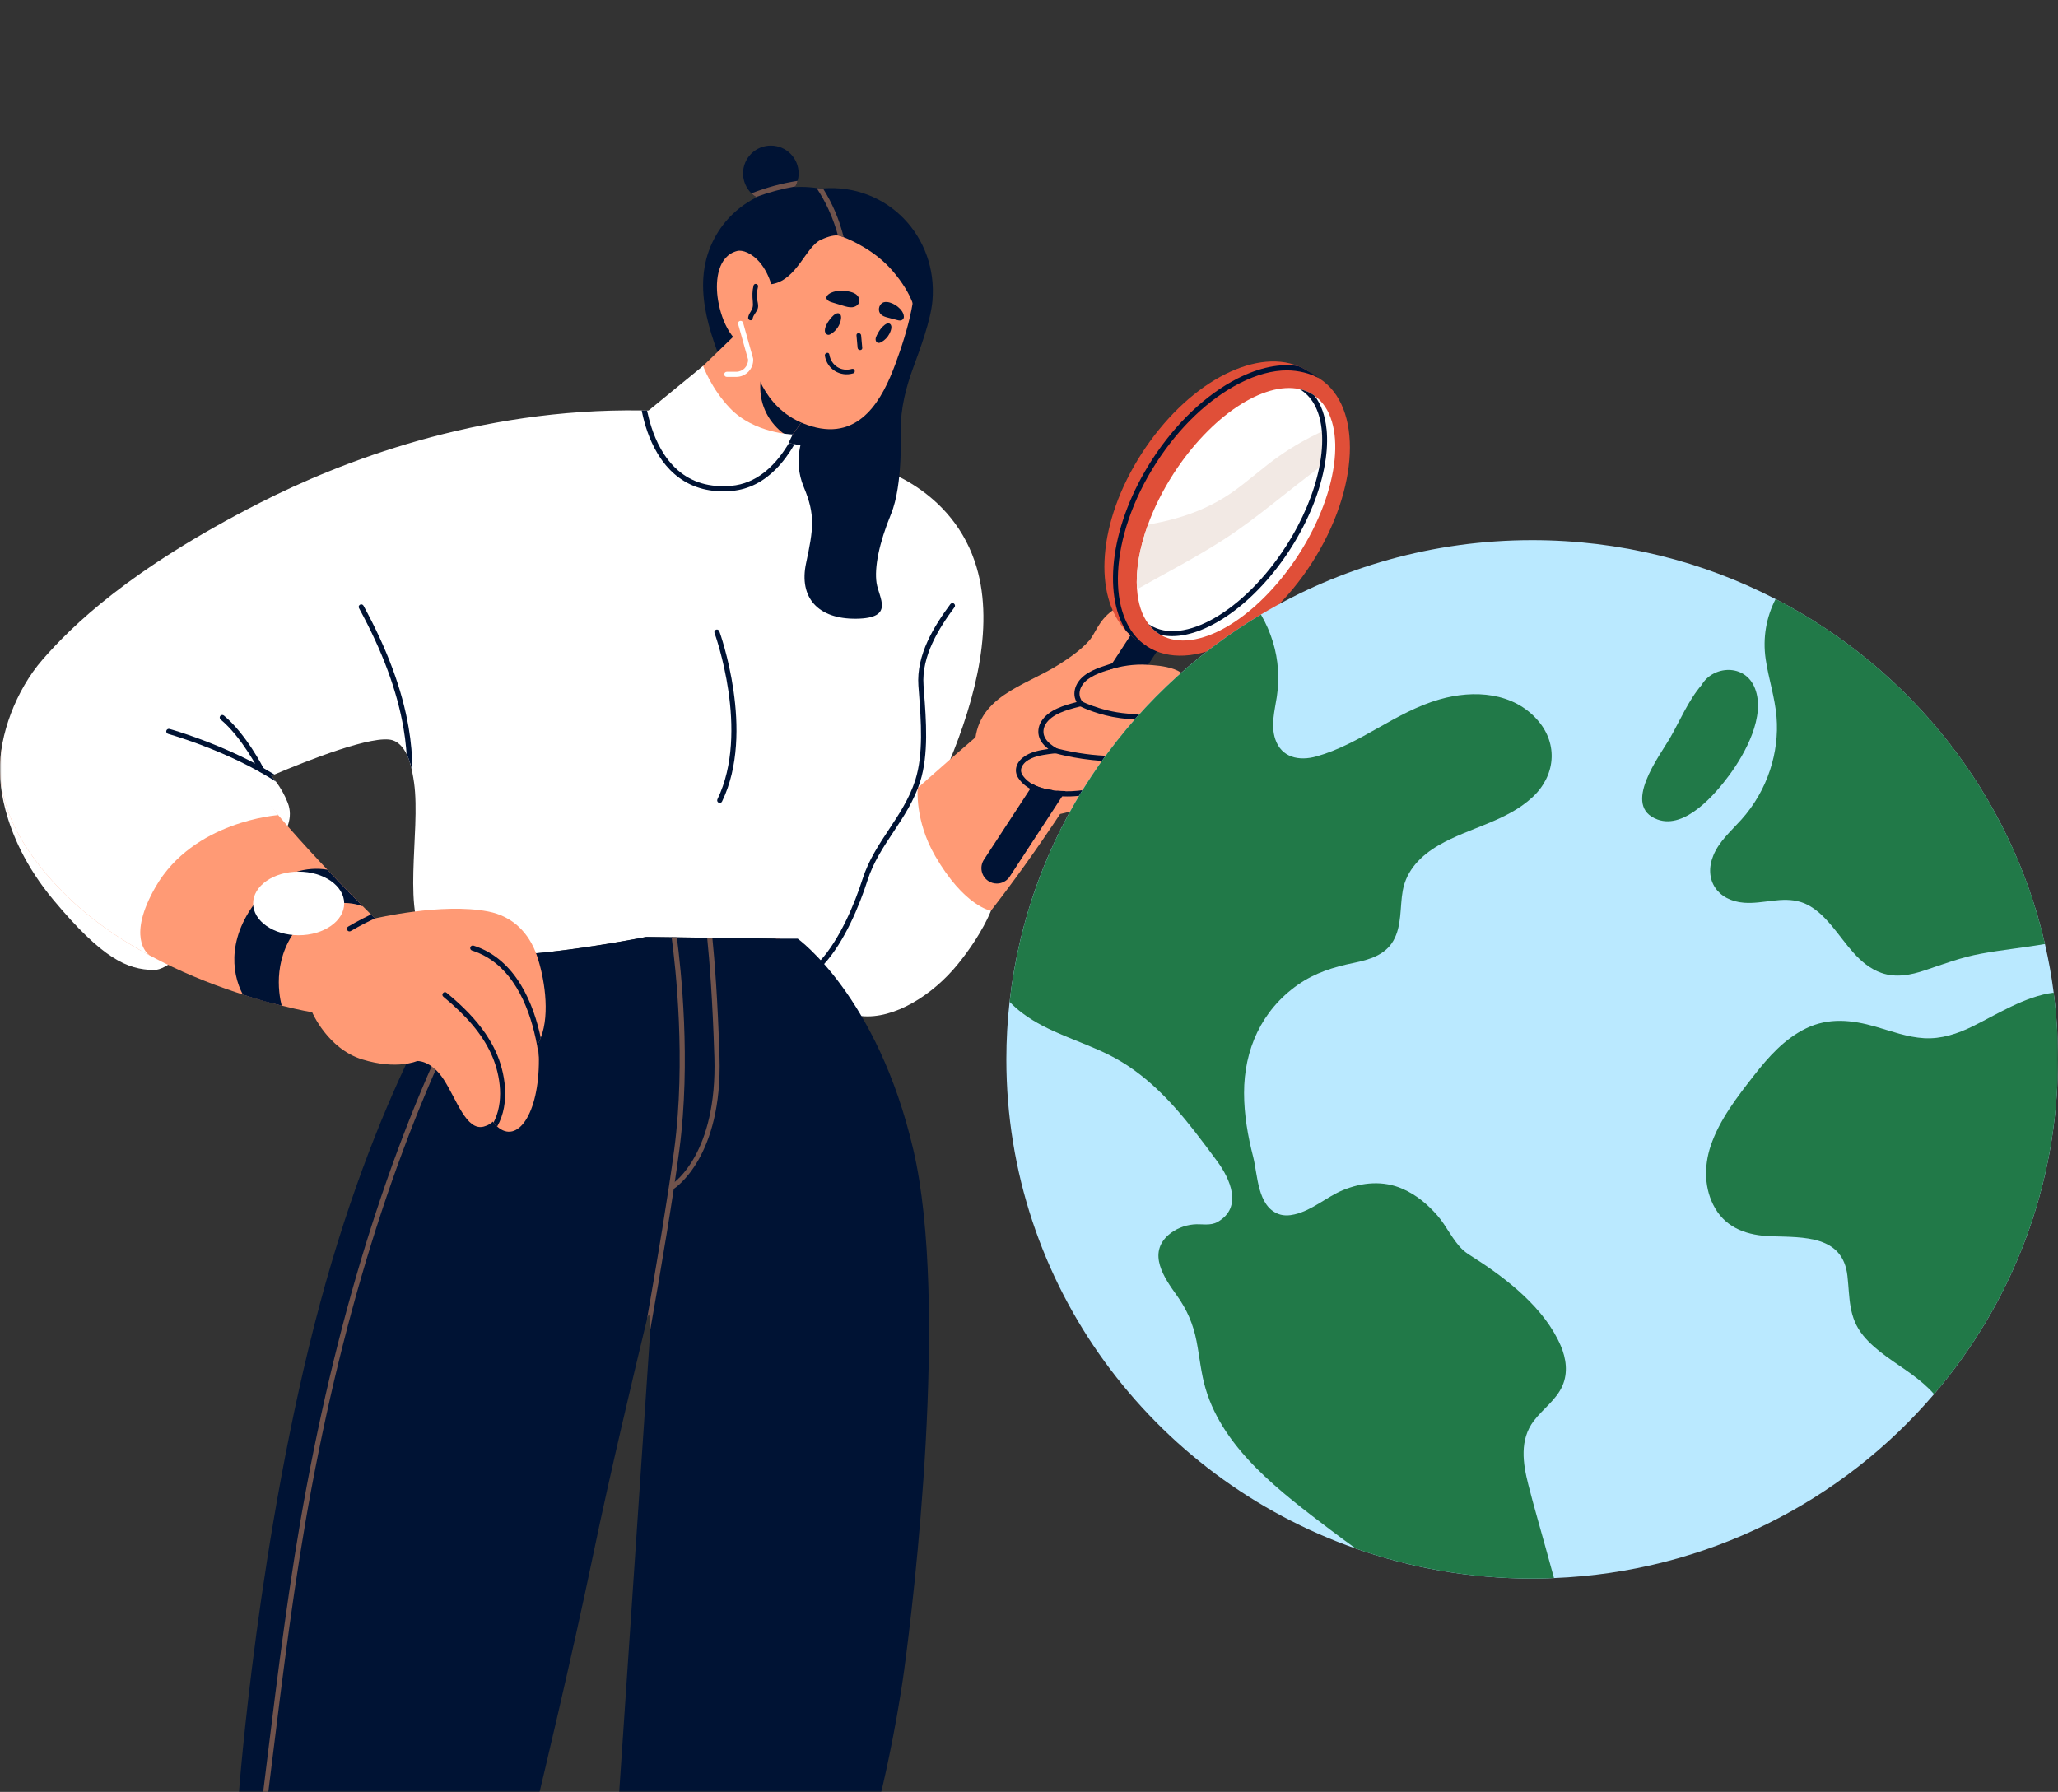 <?xml version="1.0" encoding="UTF-8"?>
<svg xmlns="http://www.w3.org/2000/svg" width="735" height="640" viewBox="0 0 735 640" fill="none">
  <rect x="0" y="0" width="735" height="640" fill="#333333" stroke="none"/>
  <mask id="mask0_642_2137" style="mask-type:alpha" maskUnits="userSpaceOnUse" x="0" y="0" width="735" height="640">
    <rect width="735" height="640" fill="#D9D9D9"></rect>
  </mask>
  <g mask="url(#mask0_642_2137)">
    <path d="M309 327.61C301.109 339.943 307.782 350.163 296.019 342.564C295.503 342.232 295.011 341.885 294.515 341.502C288.589 337.06 283.76 329.482 281.631 318.364C275.209 284.873 310.258 166.11 310.258 166.11C310.258 166.11 338.569 172.49 348.132 200.543C362.786 243.51 321.314 308.347 309 327.614V327.61Z" fill="white"></path>
    <path d="M334.459 336.783V348.147C357.125 324.454 380.889 287.236 380.889 287.236L351.586 260.594C351.586 260.594 281.295 320.473 277.631 332.689C277.26 333.931 277.026 335.314 276.92 336.783H334.459Z" fill="#FF9A75"></path>
    <path d="M327.764 281.427C327.764 281.427 326.619 293.002 333.999 305.741C344.468 323.82 353.914 325.281 353.914 325.281C353.914 325.281 350.883 333.528 342.03 344.435C333.178 355.346 319.349 364.108 307.672 362.905C297.762 361.882 295.117 356.268 290.878 346.455C286.64 336.642 289.503 323.481 289.503 323.481L303.723 283.54L327.764 281.427Z" fill="white"></path>
    <path d="M410.137 265.105C410.137 265.105 409.531 266.664 408.226 269.031C408.191 269.105 408.137 269.18 408.097 269.269C407.765 269.84 407.398 270.48 406.976 271.141C403.14 277.27 395.581 286.333 383.064 289.638C375.521 291.638 369.833 292.959 358.824 286.884C347.816 280.809 348.124 267.047 348.124 267.047L366.731 256.897L373.814 257.339L404.937 259.249L410.129 265.101L410.137 265.105Z" fill="#FF9A75"></path>
    <path d="M348.128 267.047C348.148 248.675 365.962 245.128 378.17 237.362C382.135 234.842 385.92 232.232 389.018 228.771C391.124 226.42 392.323 221.7 397.14 218.196C401.238 215.216 409.41 221.224 407.863 228.771C406.316 236.319 390.03 261.496 379.478 268.634C368.927 275.771 371.524 280.588 360.973 279.669C350.421 278.751 348.128 267.055 348.128 267.051V267.047Z" fill="#FF9A75"></path>
    <path d="M356.004 315.567C354.973 315.567 353.926 315.278 353 314.672C350.453 313.008 349.738 309.598 351.402 307.051L405.535 224.197C407.199 221.654 410.613 220.939 413.157 222.599C415.704 224.264 416.419 227.674 414.754 230.221L360.621 313.075C359.567 314.692 357.805 315.571 356.008 315.571L356.004 315.567Z" fill="#001334"></path>
    <path d="M463.797 198.082C448.382 221.994 426.728 237.647 410.012 230.744C408.269 230.049 406.582 229.076 404.964 227.865C403.957 227.111 403.019 226.268 402.175 225.349C390.413 212.888 391.881 186.593 407.734 161.986C423.735 137.14 447.702 124.295 463.648 130.753C464.656 131.155 465.629 131.632 466.567 132.202C467.981 133.046 469.266 133.999 470.403 135.066C484.275 147.617 479.505 173.674 463.797 198.082Z" fill="#E04F38"></path>
    <path d="M468.499 201.091C485.504 174.673 486.739 145.178 471.258 135.212C455.776 125.246 429.439 138.583 412.434 165.001C395.428 191.418 394.193 220.913 409.675 230.879C425.157 240.845 451.494 227.508 468.499 201.091Z" fill="#E04F38"></path>
    <path d="M463.797 198.082C448.843 221.279 426.985 233.94 414.528 226.763C414.324 226.654 414.125 226.525 413.922 226.396C412.453 225.443 411.187 224.248 410.141 222.837C407.773 219.681 406.433 215.423 406.086 210.469C405.589 203.77 406.929 195.769 409.996 187.366C412.145 181.42 415.188 175.291 419.059 169.271C432.455 148.48 451.354 136.167 464.129 138.976C465.855 139.363 467.469 140.003 468.938 140.956C469.141 141.085 469.34 141.214 469.524 141.378C481.212 149.746 478.735 174.869 463.797 198.082Z" fill="white"></path>
    <path d="M473.762 153.344C473.211 153.582 472.661 153.84 472.094 154.113C466.863 156.571 461.816 159.434 456.992 162.794C451.026 166.942 445.706 171.931 439.74 176.06C433.685 180.225 426.97 183.182 419.903 185.162C416.637 186.08 413.332 186.795 409.992 187.366C406.929 195.769 405.589 203.769 406.082 210.469C416.559 204.543 427.333 198.999 437.35 192.503C448.78 185.108 459.683 175.548 471.133 167.032C471.829 166.517 472.508 166.005 473.208 165.509C473.942 161.141 474.126 157.051 473.758 153.344H473.762Z" fill="#F2E9E4"></path>
    <path d="M473.762 153.343C473.286 148.573 471.872 144.479 469.524 141.377C469.34 141.213 469.137 141.084 468.938 140.955C467.469 140.002 465.855 139.357 464.129 138.975C464.293 139.068 464.476 139.178 464.644 139.287C469.086 142.151 471.528 147.417 472.094 154.112C472.407 158.003 472.094 162.371 471.141 167.031C469.36 175.841 465.359 185.638 459.249 195.143C444.35 218.265 422.548 230.833 410.641 223.184C410.476 223.074 410.308 222.965 410.144 222.836C411.191 224.25 412.457 225.442 413.926 226.395C414.129 226.524 414.328 226.653 414.531 226.762C415.832 227.055 417.211 227.204 418.625 227.204C425.067 227.204 432.537 224.196 439.932 218.816C447.327 213.441 454.667 205.659 460.797 196.135C467.457 185.787 471.641 175.051 473.219 165.508C473.954 161.14 474.137 157.05 473.77 153.343H473.762Z" fill="#001334"></path>
    <path d="M466.567 132.202C465.629 131.632 464.656 131.155 463.648 130.753C457.245 129.706 449.85 131.194 442.049 135.14C430.673 140.902 419.77 151.27 411.367 164.318C396.87 186.835 393.624 211.661 402.175 225.353C403.019 226.271 403.957 227.115 404.964 227.869C406.578 229.08 408.183 230.35 409.926 231.045C409.871 231.026 409.816 230.99 409.762 230.955C394.569 221.173 396.03 191.573 412.93 165.333C421.149 152.543 431.794 142.414 442.897 136.8C448.823 133.792 454.495 132.284 459.613 132.284C463.594 132.284 467.848 133.331 470.836 134.968C469.7 133.905 467.981 133.058 466.567 132.214V132.202Z" fill="#001334"></path>
    <path d="M409.57 237.416C405.039 237.158 400.378 237.838 395.991 239.252C392.413 240.389 387.752 241.768 385.549 245.034C384.631 246.393 384.209 248.061 384.557 249.585C384.611 249.788 384.666 249.987 384.74 250.19H384.76C384.85 250.464 384.979 250.741 385.108 250.999C385.291 251.292 385.475 251.585 385.694 251.843C385.877 252.081 386.08 252.319 386.319 252.542C386.373 252.616 386.447 252.671 386.522 252.745C387.916 254.085 389.807 255.058 391.514 255.628C395.167 256.859 399.222 257.058 403.167 256.804C403.167 256.804 403.179 256.804 403.203 256.804C403.902 256.769 404.617 256.71 405.296 256.64C407.812 256.402 410.344 255.925 412.785 255.171C413.848 254.839 414.895 254.472 415.907 254.015C415.942 253.995 415.981 253.995 416 253.98C416.387 253.816 416.77 253.632 417.157 253.429C417.176 253.429 417.192 253.429 417.211 253.409C417.598 253.226 417.981 253.023 418.368 252.804H418.387C420.919 251.409 423.395 249.464 424.114 246.823C424.169 246.639 424.188 246.475 424.224 246.307C425.985 238.416 414.258 237.682 409.582 237.424L409.57 237.416Z" fill="#FF9A75"></path>
    <path d="M417.532 255.199C417.313 254.96 417.055 254.722 416.778 254.503C416.52 254.32 416.262 254.136 415.989 253.972C415.895 253.917 415.805 253.863 415.711 253.824C415.508 253.675 415.309 253.566 415.106 253.476C410.262 250.96 402.113 250.687 398.663 250.503C395.175 250.319 391.616 250.632 388.112 251.312C387.764 251.386 387.397 251.46 387.03 251.53C386.588 251.62 386.131 251.734 385.69 251.843C385.541 251.878 385.412 251.917 385.287 251.952C385.232 251.972 385.197 251.972 385.158 251.987C385.01 252.007 384.865 252.042 384.736 252.077C381.068 253.031 376.349 254.261 373.818 257.343C373.56 257.656 373.321 257.968 373.118 258.316C372.275 259.711 372.017 261.437 372.587 263.016C373.173 264.613 374.552 265.953 376.165 267.016H376.185C376.333 267.125 376.497 267.219 376.662 267.309C376.865 267.457 377.064 267.567 377.287 267.696C378.517 268.356 379.818 268.887 381.013 269.254C385.252 270.54 389.784 270.907 394.354 270.684C395.6 270.61 396.866 270.52 398.116 270.352H398.151C400.152 270.114 404.023 270.223 405.988 269.801C406.668 269.653 407.383 269.469 408.097 269.27C408.777 269.067 409.457 268.829 410.117 268.571C414.172 267.012 418.118 264.277 418.833 259.91C418.868 259.726 418.887 259.543 418.907 259.359C419.11 257.652 418.559 256.296 417.532 255.195V255.199Z" fill="#FF9A75"></path>
    <path d="M396.917 276.235C397.308 275.09 397.265 273.86 396.499 272.715C396.268 272.348 395.987 272.027 395.694 271.731C395.292 271.324 394.843 270.984 394.354 270.68C394.21 270.578 394.065 270.496 393.901 270.398L393.889 270.391C391.229 268.918 387.615 268.516 384.799 267.984C382.611 267.574 380.326 267.48 378.009 267.629H377.99C377.755 267.637 377.529 267.656 377.294 267.687C376.529 267.746 375.759 267.832 374.986 267.949C374.954 267.949 374.927 267.961 374.896 267.957C372.075 268.363 369.056 268.84 366.743 270.676C365.692 271.524 364.848 272.696 364.665 273.977C364.403 275.86 365.559 277.575 366.989 278.758C371.603 282.602 378.943 282.895 384.971 282.294C387.862 282.005 390.975 281.509 393.565 280.024C395.077 279.157 396.393 277.77 396.917 276.239V276.235Z" fill="#FF9A75"></path>
    <path d="M375.521 283.951C375.486 283.951 375.451 283.951 375.415 283.948C369.938 283.315 366.005 281.299 363.731 277.959C362.098 275.56 362.711 272.669 365.29 270.587C368.009 268.431 371.54 267.923 374.38 267.513C374.388 267.513 374.4 267.513 374.408 267.513C372.825 266.298 371.751 264.95 371.216 263.497C370.536 261.665 370.767 259.512 371.841 257.739C374.419 253.457 380.181 251.887 384.486 250.765C384.334 250.476 384.205 250.183 384.104 249.886C384.01 249.683 383.932 249.414 383.869 249.152C383.455 247.347 383.885 245.331 385.045 243.609C387.471 240.019 392.272 238.491 396.132 237.264L396.597 237.116C397.308 236.886 398.03 236.675 398.753 236.483C399.249 236.35 399.745 236.643 399.874 237.136C400.003 237.624 399.714 238.128 399.222 238.257C398.526 238.44 397.839 238.643 397.159 238.862L396.686 239.015C393.1 240.155 388.631 241.577 386.565 244.64C385.686 245.941 385.354 247.433 385.654 248.738C385.69 248.89 385.736 249.058 385.811 249.222C386.01 249.789 386.291 250.285 386.678 250.762C386.873 251 386.936 251.324 386.838 251.621C386.744 251.918 386.502 252.144 386.205 252.223L385.975 252.281C385.869 252.309 385.764 252.332 385.67 252.363L385.358 252.437C385.358 252.437 385.162 252.484 385.143 252.488C381.162 253.527 375.654 254.961 373.411 258.684C372.626 259.985 372.446 261.544 372.935 262.856C373.435 264.212 374.595 265.493 376.38 266.661C376.744 266.903 377.107 267.118 377.494 267.333C377.849 267.528 378.033 267.935 377.947 268.333C377.861 268.728 377.525 269.025 377.119 269.052C376.33 269.11 375.537 269.2 374.736 269.318C374.697 269.325 374.661 269.325 374.622 269.329C372.005 269.708 368.755 270.177 366.43 272.021C365.751 272.572 363.633 274.56 365.243 276.927C367.204 279.807 370.696 281.553 375.622 282.123C376.126 282.182 376.486 282.639 376.427 283.143C376.373 283.612 375.974 283.955 375.517 283.955L375.521 283.951Z" fill="#001334"></path>
    <path d="M417.532 255.199C413.567 256.445 409.695 256.906 406.082 256.906C405.109 256.906 404.136 256.871 403.203 256.797C403.203 256.797 403.191 256.797 403.167 256.797C394.964 256.266 388.506 253.551 386.322 252.539C385.881 252.336 385.608 252.191 385.533 252.152C385.443 252.097 385.35 252.023 385.295 251.949C385.057 251.691 384.982 251.324 385.111 250.996C385.111 250.96 385.131 250.941 385.147 250.906C385.385 250.464 385.936 250.281 386.393 250.519C386.428 250.539 387.033 250.851 388.119 251.308C392.338 253.07 403.699 256.996 415.719 253.824C416.196 253.715 416.672 253.566 417.149 253.422C416.762 253.625 416.379 253.808 415.992 253.972C416.266 254.136 416.524 254.32 416.782 254.504C417.055 254.722 417.313 254.961 417.536 255.199H417.532Z" fill="#001334"></path>
    <path d="M410.121 268.575C409.461 268.833 408.781 269.071 408.101 269.275C407.769 269.845 407.402 270.486 406.98 271.146C403.953 271.677 400.851 271.88 397.858 271.88C386.959 271.88 377.38 269.181 376.791 269.017C376.314 268.868 376.021 268.376 376.165 267.88C376.24 267.622 376.423 267.423 376.662 267.31C376.845 267.216 377.084 267.181 377.302 267.255C377.486 267.31 394.132 271.97 408.222 269.036C408.863 268.907 409.488 268.763 410.113 268.579L410.121 268.575Z" fill="#001334"></path>
    <path d="M381.181 284.463C379.146 284.463 377.814 284.299 377.685 284.283C377.185 284.217 376.83 283.759 376.892 283.256C376.959 282.755 377.396 282.392 377.92 282.462C377.998 282.47 385.686 283.404 392.854 280.576C393.323 280.384 393.858 280.619 394.046 281.091C394.233 281.564 394.003 282.095 393.53 282.283C388.948 284.095 384.26 284.467 381.185 284.467L381.181 284.463Z" fill="#001334"></path>
    <path d="M293.925 67.286C293.613 67.305 293.285 67.321 292.953 67.36C292.843 67.251 292.035 67.211 291.831 67.176C291.777 67.157 291.702 67.157 291.648 67.157C276.912 64.973 262.212 71.817 255.149 85.103C246.672 101.05 253.184 118.668 259.571 134.08C259.79 134.611 260.38 134.705 260.782 134.537C266.326 154.265 261.626 178.926 279.428 193.002C286.401 198.506 295.777 201.518 304.66 200.233C313.56 198.967 316.458 191.955 314.899 184.435C316.825 181.259 318.388 177.864 319.525 174.286C321.634 167.531 321.599 160.761 321.654 153.753C321.689 145.678 323.506 138.486 326.279 130.962C328.682 124.43 332.389 114.465 333.014 107.472C335.034 84.388 316.755 65.539 293.929 67.286H293.925Z" fill="#001334"></path>
    <path d="M287.148 128.165C286.784 126.908 286.421 125.665 286.073 124.427C285.311 121.63 284.616 118.817 283.593 116.102C282.632 113.637 279.041 108.375 280.616 105.496C281.061 105.066 281.51 104.636 281.94 104.207C282.635 103.527 281.874 102.171 280.948 102.703C280.881 102.753 280.831 102.8 280.764 102.851L280.749 102.835C280.733 102.867 280.717 102.886 280.682 102.902C280.088 103.316 280.17 102.355 279.838 102.871C269.002 113.379 242.808 138.76 242.527 138.975C242.113 139.338 242.148 139.803 242.394 140.135C240.441 144.518 240.359 149.433 240.64 154.464C240.988 160.851 241.617 167.438 245.289 172.864C248.465 177.548 254.473 183.158 259.981 184.759C264.431 186.049 266.931 183.966 269.263 181.036C270.076 181.634 271.283 180.54 270.486 179.779C270.435 179.728 270.42 179.661 270.369 179.595C270.767 179.048 271.197 178.485 271.611 177.923C272.307 176.997 270.818 176.005 270.107 176.915C269.99 177.099 269.857 177.278 269.728 177.462C269.795 174.614 276.448 164.606 282.319 156.281C285.925 151.183 289.218 146.733 290.542 144.928C290.941 144.397 291.156 144.1 291.156 144.085C290.296 138.705 288.691 133.428 287.151 128.165H287.148Z" fill="#FF9A75"></path>
    <path d="M290.405 144.694C286.765 138.44 281.155 133.709 274.553 130.845C274.619 130.681 274.65 130.533 274.717 130.365C275.096 129.373 273.51 128.943 273.127 129.935C270.498 136.619 271.025 144.1 275.213 150.073C276.869 152.406 279.416 154.988 282.311 156.277C285.917 151.179 289.21 146.729 290.534 144.925C290.484 144.843 290.452 144.776 290.402 144.694H290.405Z" fill="#001334"></path>
    <path d="M326.318 91.487C328.424 103.374 324.252 117.961 319.732 130.138C315.298 142.092 307.422 157.421 289.913 152.284C273.51 147.467 269.924 132.998 267.666 125.927C265.408 118.856 263.302 95.831 270.974 87.252C278.647 78.673 292.042 77.47 297.156 79.728C302.274 81.986 326.314 91.487 326.314 91.487H326.318Z" fill="#FF9A75"></path>
    <path d="M300.422 79.748C300.402 80.279 300.387 80.83 300.367 81.345C300.293 82.959 300.184 84.318 300.184 84.318L300.164 84.299C300.09 84.263 299.816 84.15 299.266 84.096C298.238 84.006 296.312 84.17 293.081 85.693C287.851 88.17 284.679 99.62 276.127 101.401C267.576 103.183 265.595 86.517 265.595 86.517L270.771 80.865C270.771 80.865 278.057 77.286 283.01 73.966C286.132 71.891 291.835 73.231 295.82 74.591C296.738 74.903 297.562 75.216 298.242 75.489C299.324 75.931 300.039 76.259 300.168 76.314C300.441 76.443 300.461 78.021 300.426 79.744L300.422 79.748Z" fill="#001334"></path>
    <path d="M256.274 106.035C257.169 112.981 260.649 122.65 268.158 124.669C271.388 125.541 273.779 125.232 275.44 124.048C275.432 124.673 275.432 125.294 275.416 125.92C275.385 127.084 277.194 127.08 277.221 125.92C277.256 124.58 277.272 123.24 277.268 121.9C278.166 120.177 278.514 117.853 278.377 115.13C278.338 114.38 277.576 114.122 277.053 114.341C277.369 94.093 266.857 88.71 263.275 89.64C256.325 91.448 255.512 100.136 256.274 106.031V106.035Z" fill="#FF9A75"></path>
    <path d="M314.579 117.415C314.985 116.899 315.443 116.426 315.97 116.028C316.251 115.817 316.556 115.622 316.896 115.54C317.236 115.458 317.622 115.501 317.896 115.723C318.865 116.508 318.083 118.384 317.642 119.239C317.029 120.434 316.036 121.47 314.872 122.138C314.423 122.396 313.872 122.603 313.395 122.396C312.942 122.2 312.708 121.673 312.716 121.181C312.724 120.688 312.927 120.22 313.142 119.778C313.544 118.95 314.009 118.137 314.579 117.415Z" fill="#001334"></path>
    <path d="M296.367 114.074C296.824 113.488 297.304 112.973 297.738 112.59C298.324 112.07 299.195 111.617 299.848 112.051C300.398 112.414 300.453 113.195 300.367 113.852C300.066 116.078 298.699 118.137 296.765 119.282C296.488 119.446 296.187 119.594 295.867 119.598C295.14 119.602 294.605 118.828 294.601 118.102C294.589 116.828 295.418 115.297 296.367 114.078V114.074Z" fill="#001334"></path>
    <path d="M307.547 119.79C307.454 118.739 305.797 118.727 305.891 119.79C306.024 121.274 306.16 122.755 306.293 124.239C306.387 125.29 308.043 125.302 307.95 124.239C307.817 122.755 307.68 121.274 307.547 119.79Z" fill="#001334"></path>
    <path d="M304.258 131.756C300.422 132.877 296.824 130.529 296.195 126.619C296.027 125.572 294.433 126.017 294.601 127.06C295.375 131.865 300.062 134.709 304.699 133.354C305.719 133.057 305.285 131.459 304.258 131.76V131.756Z" fill="#001334"></path>
    <path d="M270.424 106.965C270.213 105.411 270.342 103.954 270.724 102.426C270.986 101.395 269.388 100.953 269.13 101.985C268.634 103.95 268.67 105.7 268.857 107.7C269.006 109.309 268.865 110.118 268.056 111.384C267.638 112.04 267.345 112.587 267.205 113.364C267.017 114.407 268.611 114.853 268.798 113.806C269.076 112.255 270.552 111.259 270.748 109.661C270.857 108.77 270.537 107.837 270.42 106.965H270.424Z" fill="#001334"></path>
    <path d="M305.516 104.98C304.801 104.511 303.946 104.269 303.102 104.105C301.031 103.695 298.816 103.683 296.883 104.531C295.679 105.058 294.296 106.257 295.789 107.379C296.226 107.707 296.765 107.875 297.293 108.035C298.586 108.425 299.883 108.82 301.176 109.211C302.223 109.527 303.301 109.847 304.391 109.734C305.477 109.621 306.582 108.957 306.872 107.902C307.137 106.933 306.637 105.878 305.864 105.234C305.754 105.14 305.637 105.058 305.52 104.98H305.516Z" fill="#001334"></path>
    <path d="M315.083 108.219C313.825 109.039 313.419 111.086 314.599 112.27C315.274 112.946 316.196 113.2 317.079 113.434C318.158 113.719 319.24 114.004 320.318 114.29C320.744 114.403 321.181 114.516 321.615 114.461C322.052 114.407 322.498 114.153 322.697 113.708C322.857 113.352 322.834 112.926 322.748 112.543C322.541 111.629 321.994 110.864 321.377 110.235C320.365 109.199 319.126 108.445 317.802 108.059C317.111 107.856 316.376 107.75 315.677 107.949C315.462 108.012 315.263 108.102 315.079 108.223L315.083 108.219Z" fill="#001334"></path>
    <path d="M328.389 95.62L326.885 111.715C326.885 111.715 326.369 105.566 318.755 96.722C312.606 89.585 304.278 85.877 301.305 84.721C300.59 84.448 300.184 84.319 300.184 84.319L300.164 84.299L298.66 82.006L297.156 79.732H297.91C298.426 79.752 299.14 79.752 299.875 79.752C300.059 79.772 300.242 79.772 300.426 79.752C300.996 79.772 301.508 79.772 301.91 79.772C303.395 79.772 302.734 80.045 306.918 81.018C311.102 81.971 326.885 88.725 326.885 88.725L328.389 95.624V95.62Z" fill="#001334"></path>
    <path d="M285.225 61.93C285.225 62.848 285.096 63.747 284.858 64.591C284.675 65.29 284.401 65.966 284.069 66.591C282.401 69.728 279.096 71.857 275.299 71.857C273.373 71.857 271.572 71.306 270.052 70.353C269.427 69.986 268.877 69.544 268.365 69.048C266.529 67.232 265.372 64.716 265.372 61.926C265.372 56.438 269.814 52 275.299 52C280.784 52 285.225 56.442 285.225 61.926V61.93Z" fill="#001334"></path>
    <path d="M90.051 311.441C86.692 316.195 64.377 346.639 54.928 346.455C45.478 346.272 36.762 342.584 19.144 321.5C-1.135 297.237 0.021 275.439 0.021 275.439L54.01 261.234L68.964 265.032L82.34 268.426L87.754 269.801C87.754 269.801 90.692 271.231 94.141 274.352C94.141 274.352 94.153 274.359 94.177 274.372C95.055 275.181 95.958 276.099 96.856 277.126C97.442 277.767 97.993 278.447 98.564 279.181C100.161 281.31 101.646 283.841 102.783 286.779C106.802 297.112 93.422 306.691 90.047 311.441H90.051Z" fill="white"></path>
    <path d="M251.11 130.688C251.11 130.688 253.969 138.732 260.716 145.791C269.381 154.854 283.104 155.167 283.104 155.167C283.104 155.167 271.42 179.544 268.982 182.942C266.544 186.341 240.296 187.009 237.097 171.211C233.897 155.417 230.999 147.143 230.999 147.143L251.11 130.688Z" fill="white"></path>
    <path d="M333.854 234.94C332.311 263.696 318.861 288.467 313.962 294.89C309.083 301.312 309.376 310.488 303.574 327.607C297.758 344.729 286.745 344.432 286.745 344.432L278.487 335.256L230.776 334.631C230.776 334.631 163.189 348.101 153.099 337.697C143.004 327.294 150.345 297.327 147.887 279.58C147.723 278.404 147.52 277.213 147.282 276.002C147.098 275.084 146.895 274.15 146.676 273.212C146.219 271.212 145.649 269.157 145.024 267.048C140.508 251.836 132.398 234.147 127.409 214.439C120.987 189.062 131.996 166.728 159.212 159.075C177.893 153.829 210.65 149.516 229.331 147.332C229.971 147.258 230.596 147.203 231.202 147.129C232.468 146.981 233.644 146.856 234.745 146.727H234.8C240.175 146.121 243.461 145.789 243.461 145.789L281.026 158.102C281.026 158.102 281.284 158.157 281.78 158.251C282.237 158.341 282.936 158.47 283.78 158.638C290.827 160.052 309.469 164.087 316.114 168.271C324.388 173.463 335.381 206.184 333.858 234.94H333.854Z" fill="white"></path>
    <path d="M322.994 595.984C319.783 619.38 314.735 640.026 314.735 640.026H221.147L232.269 474.815L233.077 462.943C233.077 462.943 232.308 466.08 231.022 471.365C226.987 488.046 217.9 526.123 211.974 554.696C204.177 592.315 192.707 640.026 192.707 640.026H85.352C85.352 640.026 92.235 547.816 114.252 465.697C136.273 383.578 166.311 341.465 166.311 341.465C166.311 341.465 169.155 341.501 173.671 341.391C174.35 341.372 175.046 341.356 175.8 341.336C182.148 341.153 190.902 340.696 199.692 339.594C216.428 337.539 230.776 334.641 230.776 334.641L239.859 334.75L241.73 334.785L252.555 334.934L254.407 334.953L278.483 335.266H284.905C284.905 335.266 313.349 355.599 326.193 410.65C339.038 465.701 326.193 572.595 322.982 595.991L322.994 595.984Z" fill="#001334"></path>
    <path d="M168.979 350.088C142.602 400.115 122.659 460.725 109.517 530.894C103.388 563.595 99.259 597.141 95.278 629.565C94.837 633.05 94.415 636.538 93.993 640.027H95.829C96.251 636.612 96.673 633.202 97.095 629.788C101.075 597.399 105.205 563.892 111.314 531.226C124.503 460.838 144.536 400.119 171.049 350.088H168.975H168.979Z" fill="#70534C"></path>
    <path d="M242.636 410.607C240.453 427.233 236.288 452.005 232.268 474.815C232.268 474.815 232.304 466.08 231.022 471.365C234.859 449.473 238.73 426.221 240.82 410.369C244.984 378.749 241.316 345.555 239.867 334.746L241.738 334.781C243.207 345.973 246.801 379.081 242.636 410.607Z" fill="#70534C"></path>
    <path d="M340.901 216.863C335.342 224.368 329.064 234.298 329.838 244.776L330.002 247.123C330.772 257.105 331.709 269.512 328.643 279.145C326.459 286.009 322.697 291.677 319.064 297.166C315.521 302.506 311.852 308.03 309.778 314.581C306.989 323.316 301.613 336.399 294.218 344.439C293.703 344.107 293.21 343.759 292.714 343.376C299.945 335.595 305.285 322.641 308.036 314.015C310.184 307.245 313.927 301.612 317.54 296.158C321.099 290.783 324.787 285.204 326.9 278.598C329.838 269.293 328.955 257.605 328.186 247.276L328.002 244.928C327.193 233.845 333.67 223.532 339.417 215.789C339.729 215.387 340.3 215.293 340.702 215.586C341.104 215.899 341.198 216.469 340.905 216.871L340.901 216.863Z" fill="#001334"></path>
    <path d="M321.626 153.867C321.626 153.867 322.584 173.001 318.228 183.596C313.872 194.194 312.255 202.789 313.063 208.188C313.872 213.586 319.697 220.782 305.887 220.985C292.077 221.185 285.28 213.387 287.878 201.191C290.476 188.995 291.277 183.994 287.077 173.998C282.878 164.001 287.077 155.391 287.077 155.391L321.623 153.863L321.626 153.867Z" fill="#001334"></path>
    <path d="M134.898 328.985L134.844 329.278L128.238 365.3L111.502 361.558C111.502 361.558 107.338 360.862 100.603 359.171C96.106 358.069 90.473 356.491 84.141 354.362C74.855 351.28 64.12 347.002 53.459 341.24H53.439C42.868 335.568 32.356 328.43 23.418 319.566C9.893 306.171 2.646 293.232 0.607 281.251C0.533 280.755 0.459 280.298 0.404 279.876C0.33 279.36 0.275 278.849 0.221 278.352C0.201 278.298 0.185 278.224 0.201 278.169C-1.358 261.949 6.807 247.577 22.038 236.31C49.326 216.125 66.319 245.1 66.319 245.1C66.319 245.1 83.973 273.012 99.349 291.123C104.103 296.756 109.349 302.538 114.287 307.823C120.253 314.21 125.812 319.879 129.628 323.735C130.73 324.836 131.683 325.809 132.492 326.598C133.043 327.168 133.519 327.626 133.906 327.993C133.906 328.012 133.925 328.028 133.925 328.028C134.035 328.118 134.109 328.212 134.183 328.286C134.66 328.743 134.898 328.985 134.898 328.985Z" fill="#FF9A75"></path>
    <path d="M236.066 160.398V160.418C235.718 160.785 235.351 161.187 234.984 161.574C234.909 161.648 234.835 161.738 234.745 161.813C216.342 181.005 167.783 211.691 167.783 211.691L147.286 275.075L147.176 275.407C147.176 275.407 147.048 274.508 146.68 273.223C146.368 272.121 145.911 270.707 145.211 269.332C144.165 267.222 142.586 265.183 140.293 264.414C133.632 262.195 110.014 271.535 97.993 276.633C97.591 276.797 97.224 276.965 96.856 277.129C96.524 277.278 96.196 277.403 95.903 277.532C92.782 278.872 90.856 279.751 90.856 279.751L99.353 291.127C99.353 291.127 69.073 293.201 55.533 316.816C45.423 334.469 52.302 340.435 53.439 341.24C42.868 335.567 32.356 328.43 23.418 319.566C9.893 306.171 2.646 293.232 0.607 281.251C0.533 280.755 0.459 280.298 0.404 279.876C0.369 279.657 0.33 279.434 0.314 279.235C0.279 278.942 0.24 278.649 0.221 278.356C0.201 278.301 0.185 278.227 0.201 278.172C0.092 277.293 0.037 276.375 0.017 275.438C-0.369 262.738 5.725 246.463 15.155 235.634C25.558 223.708 46.04 203.429 92.833 179.572C121.366 165.039 170.53 145.714 229.178 146.597C229.803 146.597 230.444 146.616 231.089 146.632H231.62C232.647 146.651 233.694 146.686 234.741 146.722H234.796C244.539 147.089 243.09 152.648 236.062 160.394L236.066 160.398Z" fill="white"></path>
    <path d="M98.564 279.181C97.685 278.61 96.802 278.059 95.903 277.528C86.414 271.785 76.085 267.582 68.964 265.031C63.678 263.14 60.154 262.148 60.045 262.113C59.569 261.984 59.276 261.488 59.404 260.992C59.553 260.496 60.065 260.222 60.541 260.351C60.705 260.386 70.597 263.16 82.344 268.426C86.18 270.153 90.196 272.114 94.141 274.352C94.141 274.352 94.153 274.359 94.177 274.372C95.462 275.106 96.728 275.856 97.993 276.63C97.591 276.794 97.224 276.962 96.856 277.126C97.442 277.766 97.993 278.446 98.564 279.181Z" fill="#001334"></path>
    <path d="M193.125 370.677C192.793 371.556 192.371 372.403 191.895 373.192C191.875 373.247 191.84 373.302 191.801 373.357C190.535 375.447 188.793 377.154 186.5 378.31C185.031 379.044 179.913 375.064 173.417 369.059C173.362 369.005 173.288 368.95 173.214 368.895C173.214 368.895 173.194 368.876 173.178 368.86C168.702 364.696 163.58 359.613 158.533 354.457H158.513C154.99 350.843 151.505 347.171 148.309 343.796C140.031 335.041 133.738 328.068 133.738 328.068C133.738 328.068 157.834 322.326 174.346 325.552C183.027 327.22 188.953 333.131 191.781 341.389C194.223 348.511 196.645 361.739 193.121 370.677H193.125Z" fill="#FF9A75"></path>
    <path d="M192.465 378.385C192.539 397.855 184.777 408.809 177.565 402.351C177.417 402.222 177.253 402.078 177.108 401.929C176.796 401.617 176.503 401.289 176.245 400.937C176.155 400.843 176.081 400.734 176.007 400.625C170.299 392.679 174.577 376.529 166.557 369.595C158.08 362.255 139.25 355.356 139.25 355.356L148.313 343.796L153.103 337.702L153.122 337.722L178.941 350.328C178.941 350.328 187.969 359.465 191.254 370.677C191.273 370.712 191.273 370.751 191.289 370.806C191.527 371.595 191.731 372.384 191.895 373.193C192.207 374.623 192.391 376.092 192.445 377.56C192.465 377.834 192.465 378.111 192.465 378.385Z" fill="#FF9A75"></path>
    <path d="M111.502 361.559C111.502 361.559 117.006 374.58 129.394 378.392C141.782 382.205 148.946 378.959 148.946 378.959C148.946 378.959 153.935 378.533 158.525 385.643C163.111 392.753 166.553 403.992 172.745 402.386C178.937 400.781 180.773 392.753 178.48 381.053C176.186 369.353 153.095 337.698 153.095 337.698L133.75 328.064L111.498 361.555L111.502 361.559Z" fill="#FF9A75"></path>
    <path d="M191.895 373.192C192.207 374.622 192.391 376.09 192.445 377.559C192.281 376.313 192.078 374.899 191.805 373.356C191.641 372.547 191.473 371.688 191.293 370.805C191.273 370.75 191.273 370.715 191.258 370.676C188.816 359.41 182.91 344.049 168.577 339.498C168.08 339.334 167.823 338.818 167.971 338.342C168.135 337.846 168.651 337.588 169.127 337.736C184.468 342.619 190.652 358.949 193.129 370.676C192.797 371.555 192.375 372.403 191.899 373.192H191.895Z" fill="#001334"></path>
    <path d="M177.565 402.351C177.417 402.222 177.253 402.077 177.108 401.929C176.796 401.616 176.503 401.288 176.245 400.936C176.464 400.55 176.647 400.147 176.815 399.745C176.815 399.745 176.835 399.745 176.835 399.725C180.175 392.112 178.304 382.603 175.366 376.31C172.135 369.337 166.725 362.895 158.337 355.996C157.935 355.664 157.88 355.097 158.209 354.71C158.302 354.601 158.412 354.507 158.521 354.453H158.541C158.853 354.304 159.22 354.343 159.494 354.582C165.404 359.426 169.881 364.086 173.182 368.86C173.202 368.879 173.217 368.895 173.217 368.895C173.401 369.169 173.585 369.446 173.768 369.719C175.034 371.63 176.116 373.556 177.034 375.536C180.355 382.728 182.394 393.87 177.565 402.347V402.351Z" fill="#001334"></path>
    <path d="M93.403 275.902C93.071 275.902 92.747 275.719 92.583 275.402C92.52 275.281 86.359 263.233 78.8 256.995C78.41 256.67 78.355 256.092 78.675 255.702C79 255.311 79.574 255.256 79.969 255.577C87.825 262.061 93.962 274.062 94.219 274.57C94.45 275.023 94.266 275.574 93.817 275.805C93.684 275.871 93.54 275.902 93.403 275.902Z" fill="#001334"></path>
    <path d="M257.051 286.779C256.915 286.779 256.778 286.752 256.649 286.685C256.192 286.467 256.005 285.916 256.227 285.459C267.962 261.332 255.313 226.431 255.184 226.079C255.008 225.603 255.251 225.079 255.727 224.904C256.196 224.724 256.727 224.97 256.903 225.447C257.036 225.806 269.955 261.426 257.876 286.263C257.72 286.588 257.391 286.779 257.051 286.779Z" fill="#001334"></path>
    <path d="M283.776 158.636C281.905 161.882 279.666 165.003 277.022 167.644C272.873 171.793 267.681 174.801 261.278 175.352C260.251 175.442 259.224 175.481 258.231 175.481C251.442 175.481 245.625 173.426 240.89 169.316C238.617 167.351 236.761 165.058 235.238 162.636C235.073 162.362 234.905 162.085 234.741 161.812C231.768 156.819 230.171 151.389 229.327 147.334C229.272 147.076 229.237 146.838 229.178 146.6C229.804 146.6 230.444 146.619 231.089 146.635C231.124 146.744 231.143 146.873 231.163 147.002C231.183 147.037 231.183 147.092 231.198 147.131C231.362 147.885 231.546 148.69 231.768 149.518C231.788 149.592 231.804 149.647 231.823 149.721C232.061 150.619 232.319 151.557 232.647 152.53C232.647 152.565 232.667 152.604 232.683 152.659C233.507 155.174 234.593 157.85 236.058 160.401V160.421C237.636 163.175 239.617 165.796 242.093 167.945C247.121 172.312 253.524 174.184 261.122 173.523C270.006 172.754 276.428 166.714 280.979 159.522C281.253 159.101 281.51 158.679 281.768 158.257C282.225 158.347 282.925 158.475 283.768 158.643L283.776 158.636Z" fill="#001334"></path>
    <path d="M147.286 275.071V276.008C147.102 275.09 146.899 274.157 146.68 273.219C146.368 272.117 145.911 270.703 145.211 269.328C145.157 268.574 145.102 267.804 145.028 267.054C144.825 264.796 144.532 262.538 144.149 260.32C141.856 246.776 136.644 232.685 128.222 217.215C127.964 216.773 128.128 216.223 128.589 215.969C129.031 215.73 129.581 215.894 129.82 216.336C138.352 231.989 143.637 246.264 145.969 260.011C146.813 264.964 147.255 269.992 147.29 275.078L147.286 275.071Z" fill="#001334"></path>
    <path d="M262.915 134.615H259.567C259.059 134.615 258.649 134.205 258.649 133.697C258.649 133.189 259.059 132.779 259.567 132.779H262.915C264.095 132.779 265.193 132.307 266.001 131.455C266.791 130.623 267.201 129.545 267.169 128.4L263.618 115.751C263.482 115.262 263.767 114.755 264.255 114.622C264.74 114.489 265.247 114.77 265.384 115.258L268.966 128.009C268.986 128.076 268.994 128.142 268.998 128.209C269.084 129.896 268.494 131.498 267.334 132.721C266.173 133.943 264.603 134.619 262.915 134.619V134.615Z" fill="white"></path>
    <path d="M129.632 323.738C125.558 322.14 115.869 320.453 107.353 330.051C97.372 341.302 99.388 354.404 100.599 359.174C96.102 358.072 93.067 357.35 86.735 355.221C82.48 347.224 80.98 333.52 93.844 319.132C100.54 311.608 109.662 309.374 116.913 310.62C122.878 317.007 125.812 319.882 129.628 323.738H129.632Z" fill="#001334"></path>
    <path d="M106.666 334.033C115.647 334.033 122.929 328.949 122.929 322.677C122.929 316.405 115.647 311.32 106.666 311.32C97.684 311.32 90.403 316.405 90.403 322.677C90.403 328.949 97.684 334.033 106.666 334.033Z" fill="white"></path>
    <path d="M133.91 327.992C133.875 328.012 133.836 328.027 133.8 328.047C133.781 328.047 133.765 328.067 133.746 328.067V328.086C129.046 330.289 125.343 332.489 125.284 332.528C125.136 332.618 124.972 332.657 124.808 332.657C124.495 332.657 124.202 332.493 124.019 332.215C123.761 331.774 123.909 331.207 124.331 330.95C124.589 330.801 128.019 328.746 132.496 326.602C133.047 327.172 133.523 327.629 133.91 327.996V327.992Z" fill="#001334"></path>
    <path d="M240.472 424.721L240.324 422.643C240.488 422.534 256.196 412.127 255.133 377.593C254.493 356.838 253.372 342.891 252.563 334.93L254.415 334.949C255.223 342.985 256.325 356.916 256.966 377.523C258.067 413.213 241.168 424.303 240.472 424.725V424.721Z" fill="#70534C"></path>
    <path d="M284.858 64.59C284.675 65.289 284.401 65.965 284.069 66.59C279.299 67.414 274.6 68.664 270.049 70.352C269.424 69.985 268.873 69.543 268.361 69.047C273.701 66.957 279.225 65.469 284.858 64.59Z" fill="#70534C"></path>
    <path d="M301.301 84.721C300.586 84.448 300.18 84.319 300.18 84.319L300.16 84.299C300.086 84.264 299.812 84.151 299.262 84.096C299.058 83.401 298.875 82.701 298.656 82.006C298.418 81.236 298.179 80.482 297.902 79.732C297.297 77.99 296.601 76.283 295.812 74.595C294.621 72.025 293.226 69.548 291.648 67.165C291.702 67.165 291.777 67.165 291.831 67.185C292.034 67.22 292.839 67.259 292.953 67.368C293.285 67.333 293.613 67.314 293.925 67.294C295.578 69.919 297.027 72.669 298.238 75.498C298.844 76.892 299.375 78.322 299.871 79.756C300.035 80.287 300.219 80.818 300.367 81.354C300.734 82.475 301.027 83.592 301.305 84.729L301.301 84.721Z" fill="#70534C"></path>
    <path d="M734.996 378.356C734.996 423.918 718.35 465.659 690.735 497.939C657.85 536.391 609.405 561.455 554.995 563.627C552.409 563.752 549.803 563.803 547.197 563.803C525.122 563.803 503.909 560.037 484.236 553.103C411.496 527.562 359.414 458.971 359.414 378.352C359.414 371.418 359.801 364.558 360.571 357.816C367.102 299.077 401.457 248.597 450.323 219.485C478.603 202.613 511.761 192.921 547.197 192.921C578.575 192.921 608.139 200.507 634.141 213.969C682.203 238.784 718.038 283.568 730.336 337.162C731.656 342.857 732.703 348.659 733.457 354.55C734.484 362.351 735 370.293 735 378.356H734.996Z" fill="#BAE9FF"></path>
    <path d="M730.336 337.161C722.757 338.489 714.995 339.232 707.49 340.626C700.498 341.9 694.169 344.306 687.489 346.553C682.461 348.252 677.086 349.311 671.929 347.49C663.909 344.662 659.377 336.825 654.276 330.774C651.303 327.235 647.798 323.645 643.193 322.195C636.512 320.074 629.688 322.938 622.898 322.426C613.409 321.734 608.366 314.218 611.905 305.553C613.96 300.479 618.308 296.764 621.925 292.732C626.551 287.568 630.035 281.52 632.165 275.008C634.165 268.926 635.008 262.433 634.477 256.046C633.907 249.061 631.614 242.358 630.606 235.439C629.469 227.728 630.864 220.317 634.149 213.965C682.211 238.779 718.046 283.564 730.343 337.157L730.336 337.161Z" fill="#217948"></path>
    <path d="M734.996 378.355C734.996 423.917 718.35 465.658 690.735 497.938C688.422 495.266 685.633 492.985 682.77 490.863C676.843 486.511 670.144 482.746 665.448 477.03C660.088 470.502 660.678 463.498 659.795 455.665C658.143 441.215 644.236 441.922 632.563 441.551C624.324 441.286 616.781 438.828 612.561 431.574C608.596 424.78 608.506 416.522 610.964 409.236C614.085 399.951 620.453 391.762 626.488 384.031C631.551 377.539 637.352 371.015 645.021 367.3C653.115 363.374 661.409 364.257 669.831 366.683C675.519 368.312 681.191 370.468 687.172 370.804C693.356 371.159 699.154 369.214 704.588 366.542C712.514 362.651 723.417 355.736 733.453 354.549C734.48 362.35 734.996 370.292 734.996 378.355Z" fill="#217948"></path>
    <path d="M617.589 276.864C623.371 269.047 630.618 255.729 626.781 245.877C623.277 236.822 611.714 237.74 607.733 244.639C603.034 250.069 599.951 257.479 596.412 263.636C592.779 269.898 578.907 287.974 592.009 292.712C601.901 296.287 612.726 283.462 617.589 276.864Z" fill="#217948"></path>
    <path d="M547.787 507.47C542.631 514.263 543.877 522.647 545.842 530.304C547.733 537.769 549.916 545.16 551.952 552.571L554.999 563.626C552.413 563.751 549.807 563.802 547.201 563.802C525.126 563.802 503.913 560.036 484.24 553.102C481.177 550.911 478.13 548.664 475.102 546.363C457.484 532.991 437.115 517.814 430.603 496.114C428.935 490.523 428.439 484.707 427.337 479.011C426.146 472.909 423.907 467.709 420.235 462.596C415.719 456.333 409.813 447.684 417.297 441.086C419.7 438.965 423.005 437.621 426.236 437.32C429.173 437.039 432.217 437.957 434.916 436.402C443.963 431.183 439.283 420.96 434.732 414.788C432.072 411.162 429.357 407.537 426.583 403.982C418.235 393.263 408.727 383.129 396.233 376.851C385.975 371.687 374.376 368.823 365.13 361.854C363.497 360.616 361.973 359.272 360.579 357.822C367.11 299.084 401.464 248.604 450.331 219.492C452.148 222.606 453.597 225.93 454.644 229.38C456.57 235.728 456.992 242.345 456.003 248.889C455.234 253.858 453.8 259.058 455.453 264.011C457.656 270.574 463.91 271.933 470.208 270.148C485.896 265.746 498.413 254.284 514.14 249.791C526.434 246.271 540.529 247.244 549.225 257.307C556.62 265.867 555.503 277.153 547.28 284.759C537.919 293.427 524.692 295.584 513.843 301.881C507.421 305.612 502.3 310.796 500.979 318.116C499.917 324.008 500.721 330.586 497.62 335.997C494.702 341.106 489.033 342.771 483.455 343.919C476.243 345.388 469.598 347.474 463.563 351.701C450.46 360.881 444.296 375.011 444.311 390.364C444.311 398.095 445.651 405.787 447.577 413.252C449.19 419.53 449.026 430.867 456.699 433.629C458.48 434.285 460.496 434.176 462.352 433.734C468.739 432.25 473.712 427.507 479.673 425.05C486.517 422.257 493.967 421.565 500.886 424.589C505.804 426.73 509.914 430.179 513.363 434.14C516.684 437.926 518.832 443.09 522.52 446.485C523.622 447.493 524.907 448.27 526.173 449.087C538.357 456.818 551.678 467.323 557.405 480.64C559.351 485.187 560.046 490.281 558.03 494.914C555.846 499.954 551.057 503.173 547.791 507.474L547.787 507.47Z" fill="#217948"></path>
  </g>
</svg>
